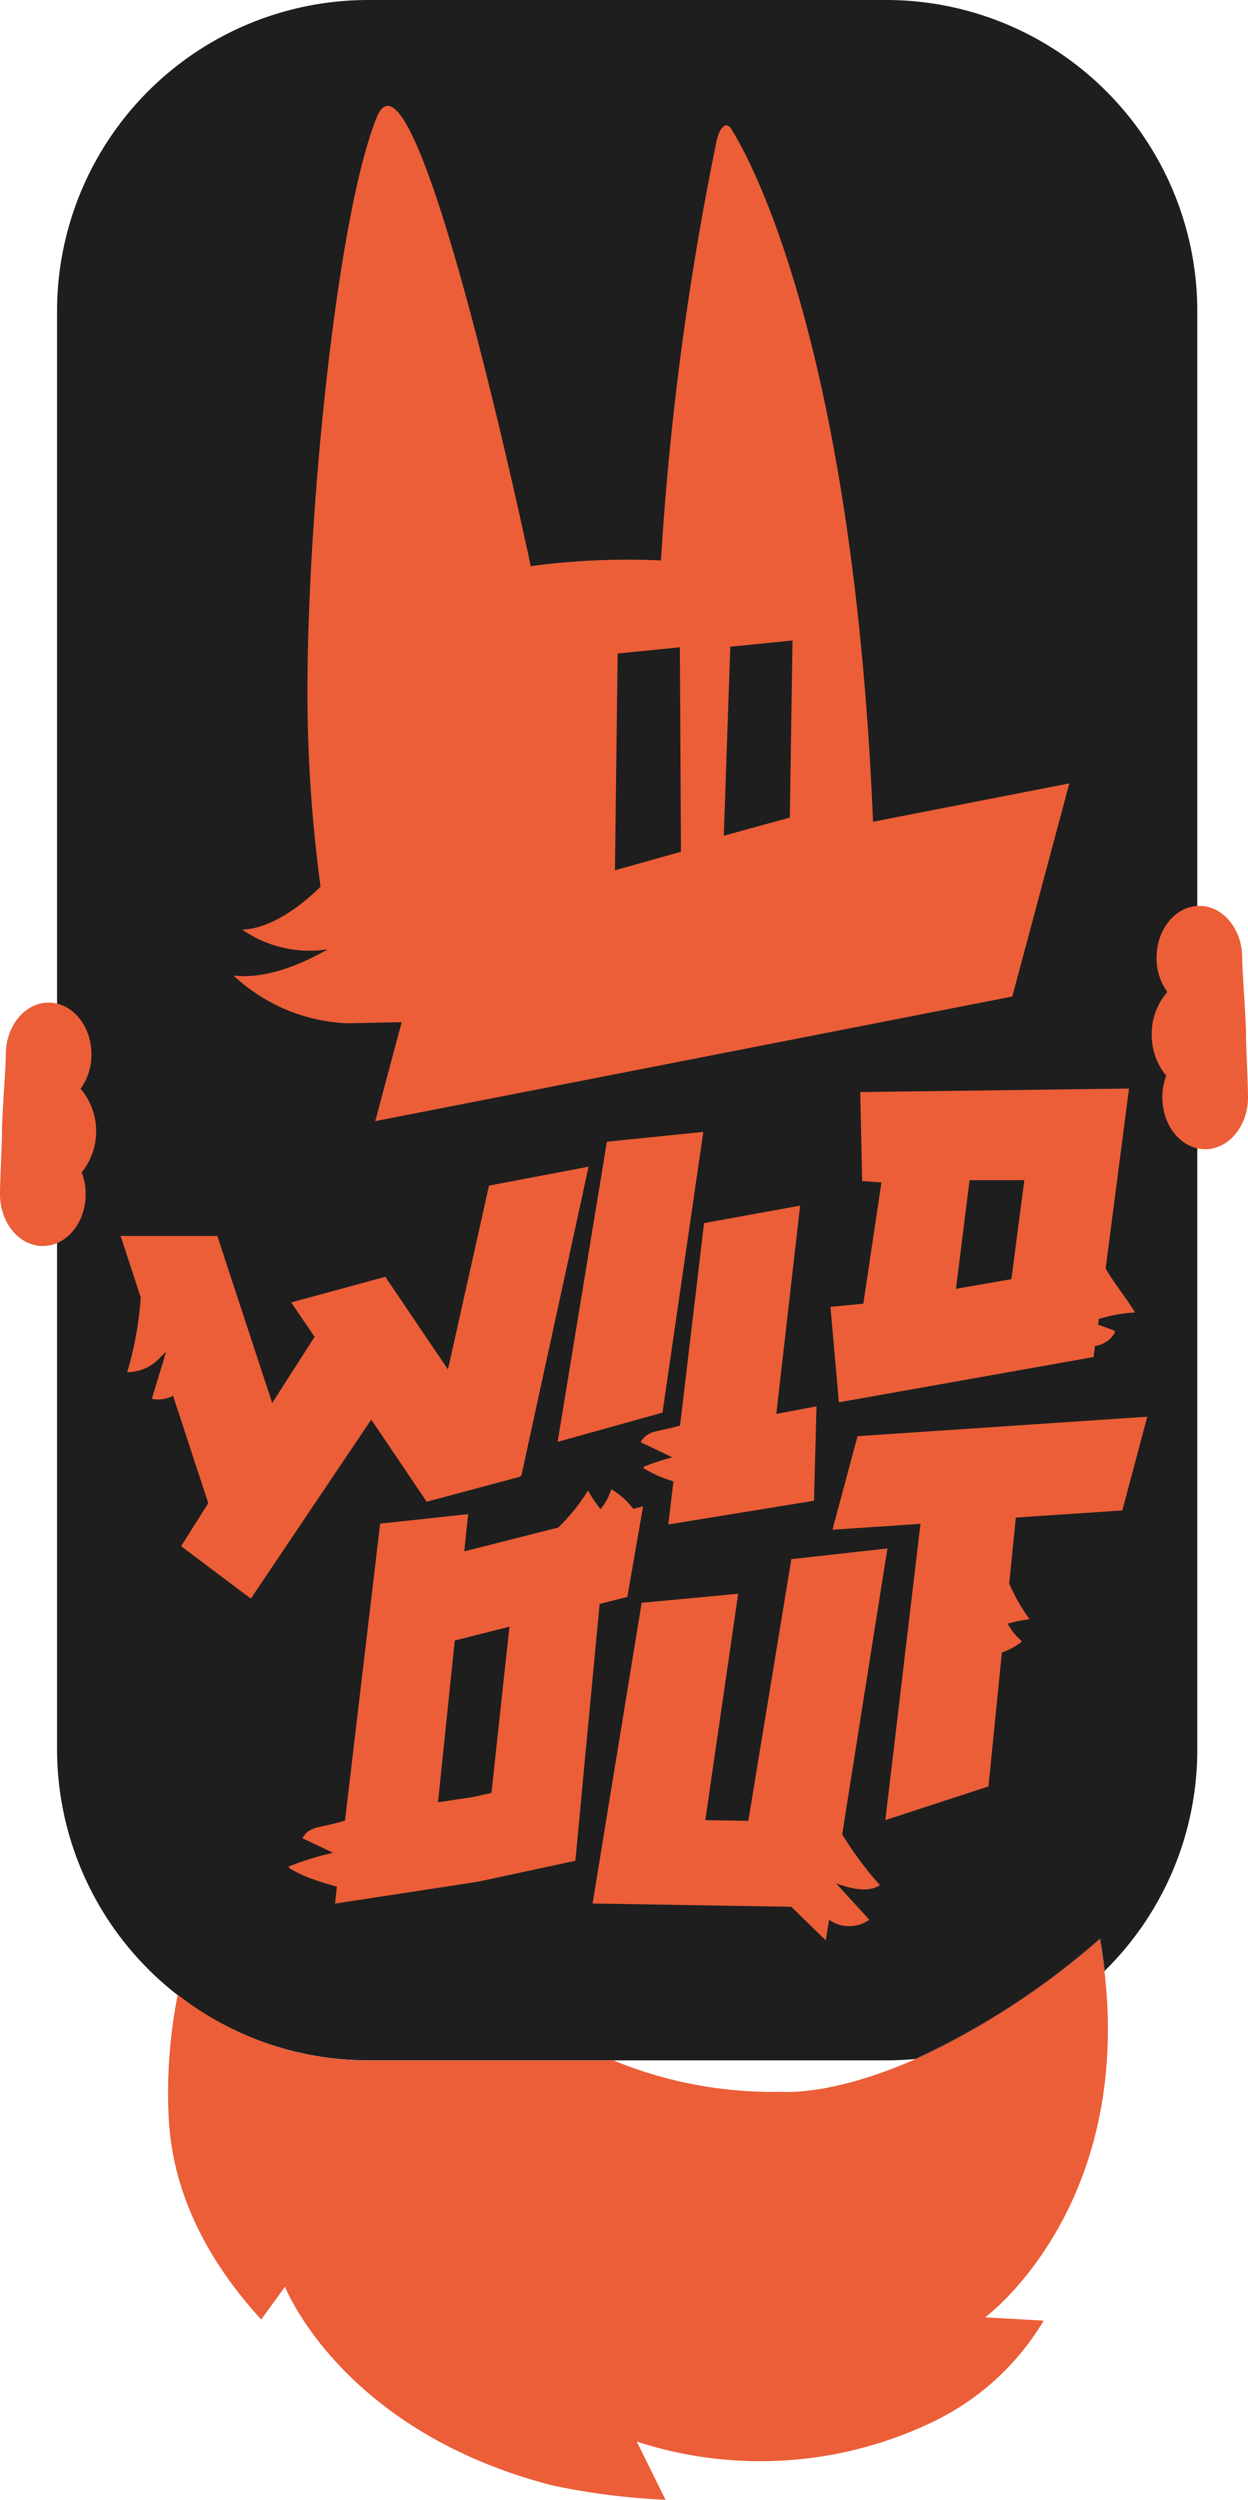 <svg xmlns="http://www.w3.org/2000/svg" viewBox="0 0 137.82 276.06"><defs><style>.cls-1{fill:#1e1e1e;}.cls-2{fill:#eb5e38;}</style></defs><g id="Layer_2" data-name="Layer 2"><g id="Layer_1-2" data-name="Layer 1"><path class="cls-1" d="M132.22,34.36v158.8A34.23,34.23,0,0,1,122,217.64c-.14-1.16-.31-2.35-.52-3.57A84.37,84.37,0,0,1,101,227.39c-1,.09-2.08.14-3.13.14H40.68A34.38,34.38,0,0,1,6.3,193.16V34.36A34.37,34.37,0,0,1,40.68,0H97.86A34.36,34.36,0,0,1,132.22,34.36Z"></path><path class="cls-1" d="M122,217.64a34.17,34.17,0,0,1-21,9.75,84.37,84.37,0,0,0,20.46-13.32C121.66,215.29,121.83,216.48,122,217.64Z"></path><path class="cls-2" d="M57.57,163h-.11l0,.07-10.34,2.77L41,156.77l-6.92,10.28-3.74,5.57-2.64,3.92L20,170.75,23,166l-3.89-11.86a3.59,3.59,0,0,1-2.34.34c.39-1.3.78-2.59,1.18-3.88.13-.45.26-.9.4-1.34l-.64.62a4.87,4.87,0,0,1-3.66,1.65,38.11,38.11,0,0,0,1.49-8.26l-2.22-6.78H24l6.06,18.45,4.68-7.31-2.58-3.8L42.55,141l6.92,10.23L54,130.93l11-2.09Z"></path><polygon class="cls-2" points="73.16 156 77.67 125 67.02 126.08 61.58 159.23 73.16 156"></polygon><path class="cls-2" d="M92.35,208,96,212a3.82,3.82,0,0,1-4.44,0l-.37,2.28-3.81-3.71-21.94-.36v0h0L70.86,177,81.52,176l-3.63,25,4.75.08,4.75-28.9L98,171l-4.77,30.15-.22,1.43a38.33,38.33,0,0,0,4.16,5.6C95.78,209.08,93.93,208.53,92.35,208Z"></path><path class="cls-2" d="M90.17,155.3l-.28,10.43L73.8,168.35l.57-4.75-.56-.19a12.39,12.39,0,0,1-2.64-1.22c-.06,0-.13-.1-.1-.17a.2.2,0,0,1,.1-.08c1-.39,2-.72,3.07-1-1.16-.57-2.32-1.12-3.49-1.67a3,3,0,0,1,.49-.63,2.76,2.76,0,0,1,1.3-.59c.85-.21,1.72-.37,2.56-.62l2.65-22.36,10.61-1.93-2.63,23Z"></path><path class="cls-2" d="M112.18,167.59l-.73,7.29a20.4,20.4,0,0,0,2.25,3.93,15.52,15.52,0,0,0-2.42.5,6.82,6.82,0,0,0,1.55,1.91s0,0,0,.06,0,0-.05.06a8.35,8.35,0,0,1-2.14,1.16l-1.48,14.78L97.77,201l3.88-32.72-9.72.65L94.7,158.6l32-2.15-2.76,10.35Z"></path><path class="cls-2" d="M69.93,166.62a8.35,8.35,0,0,0-2.35-2.12.11.11,0,0,0-.08,0s0,0,0,0a6.89,6.89,0,0,1-1.18,2.16,15.82,15.82,0,0,1-1.39-2.06,20.29,20.29,0,0,1-3.29,4.09l-10.36,2.63.07-.77.35-3.34-9.72,1.05-.26,2.21-1.1,9.27-2.52,21.31c-.94.31-1.94.49-2.91.73a2.94,2.94,0,0,0-1.31.58,4.34,4.34,0,0,0-.49.64c1.14.53,2.26,1.06,3.38,1.61A31.06,31.06,0,0,0,32,206.08s-.09,0-.1.07,0,.14.1.18a12.94,12.94,0,0,0,2.64,1.22c.85.3,1.7.56,2.56.8L37,210.22h0v0l15.74-2.41.48-.1,10.32-2.22.39-4.12.52-5.55,1.77-18.69,3.06-.78,1.74-10ZM54.27,198l-2.1.46-3.8.57,1.85-17.86,1.72-.44,4.32-1.09Z"></path><path class="cls-2" d="M122.9,146.88l-1.63-.59.08-.63a16.72,16.72,0,0,1,4-.72c-.85-1.39-1.86-2.66-2.73-4-.18-.28-.35-.57-.52-.86l2.58-19.87L95,120.6l.21,9.83,2.13.15-2,13.39-3.63.35.93,10.54,28.13-5,.15-1.22a2.94,2.94,0,0,0,2.12-1.35.26.26,0,0,0,.07-.22C123.13,147,123,146.92,122.9,146.88Zm-11.21-5.62-6.12,1.07,1.5-12h6.05Z"></path><path class="cls-2" d="M96.41,90.75c-2-48.37-11.88-70.43-15.64-76.49-.58-.94-1.37-.23-1.7,1.63a330.5,330.5,0,0,0-6.08,46,80.87,80.87,0,0,0-14.38.63s-12.67-60.2-17-49.57-7.66,43.16-7.66,63.48A160.88,160.88,0,0,0,35.4,97.92c-2.61,2.57-5.79,4.65-8.65,4.74a13.09,13.09,0,0,0,9.44,2.18c-3.51,2-7.21,3.27-10.4,2.89A19.56,19.56,0,0,0,38.21,113h.4l5.75-.12-2.92,10.93,70.35-13.76,6.3-23.54Zm-28.5,5.36.3-23.94,6.87-.69.12,22.58Zm19.31-5.82-7.29,2,.72-20.87,6.87-.69Z"></path><path class="cls-2" d="M137.82,121.19c0,3.16-2.12,5.72-4.73,5.72s-4.73-2.56-4.73-5.72a6.69,6.69,0,0,1,.43-2.4,7,7,0,0,1-1.6-4.55,6.94,6.94,0,0,1,1.73-4.69,6.32,6.32,0,0,1-1.2-3.79c0-3.16,2.12-5.72,4.73-5.72s4.73,2.56,4.73,5.72c0,1.49.42,6.65.42,8.48C137.6,115.48,137.82,119.84,137.82,121.19Z"></path><path class="cls-2" d="M0,131.87c0,3.17,2.12,5.73,4.73,5.73s4.73-2.56,4.73-5.73a6.56,6.56,0,0,0-.44-2.4,7.26,7.26,0,0,0-.12-9.24,6.38,6.38,0,0,0,1.2-3.78c0-3.17-2.12-5.73-4.73-5.73S.64,113.28.64,116.45c0,1.48-.42,6.64-.42,8.47C.22,126.16,0,130.52,0,131.87Z"></path><path class="cls-2" d="M108.79,255.91l6.43.36,0,.07a28.66,28.66,0,0,1-12.3,11.16,44,44,0,0,1-32.6,2.13l3.18,6.43a75.8,75.8,0,0,1-12.54-1.6h0c-23.27-6-29.49-21.93-29.49-21.93l-2.62,3.62c-5.32-5.8-9.77-13.29-10.22-22.28a55.45,55.45,0,0,1,1-13.59,34.15,34.15,0,0,0,21.13,7.26H67.75A46.23,46.23,0,0,0,86.42,231s5.35.5,14.57-3.56a84.37,84.37,0,0,0,20.46-13.32c.21,1.22.38,2.41.52,3.57C125,244,108.79,255.91,108.79,255.91Z"></path></g></g></svg>